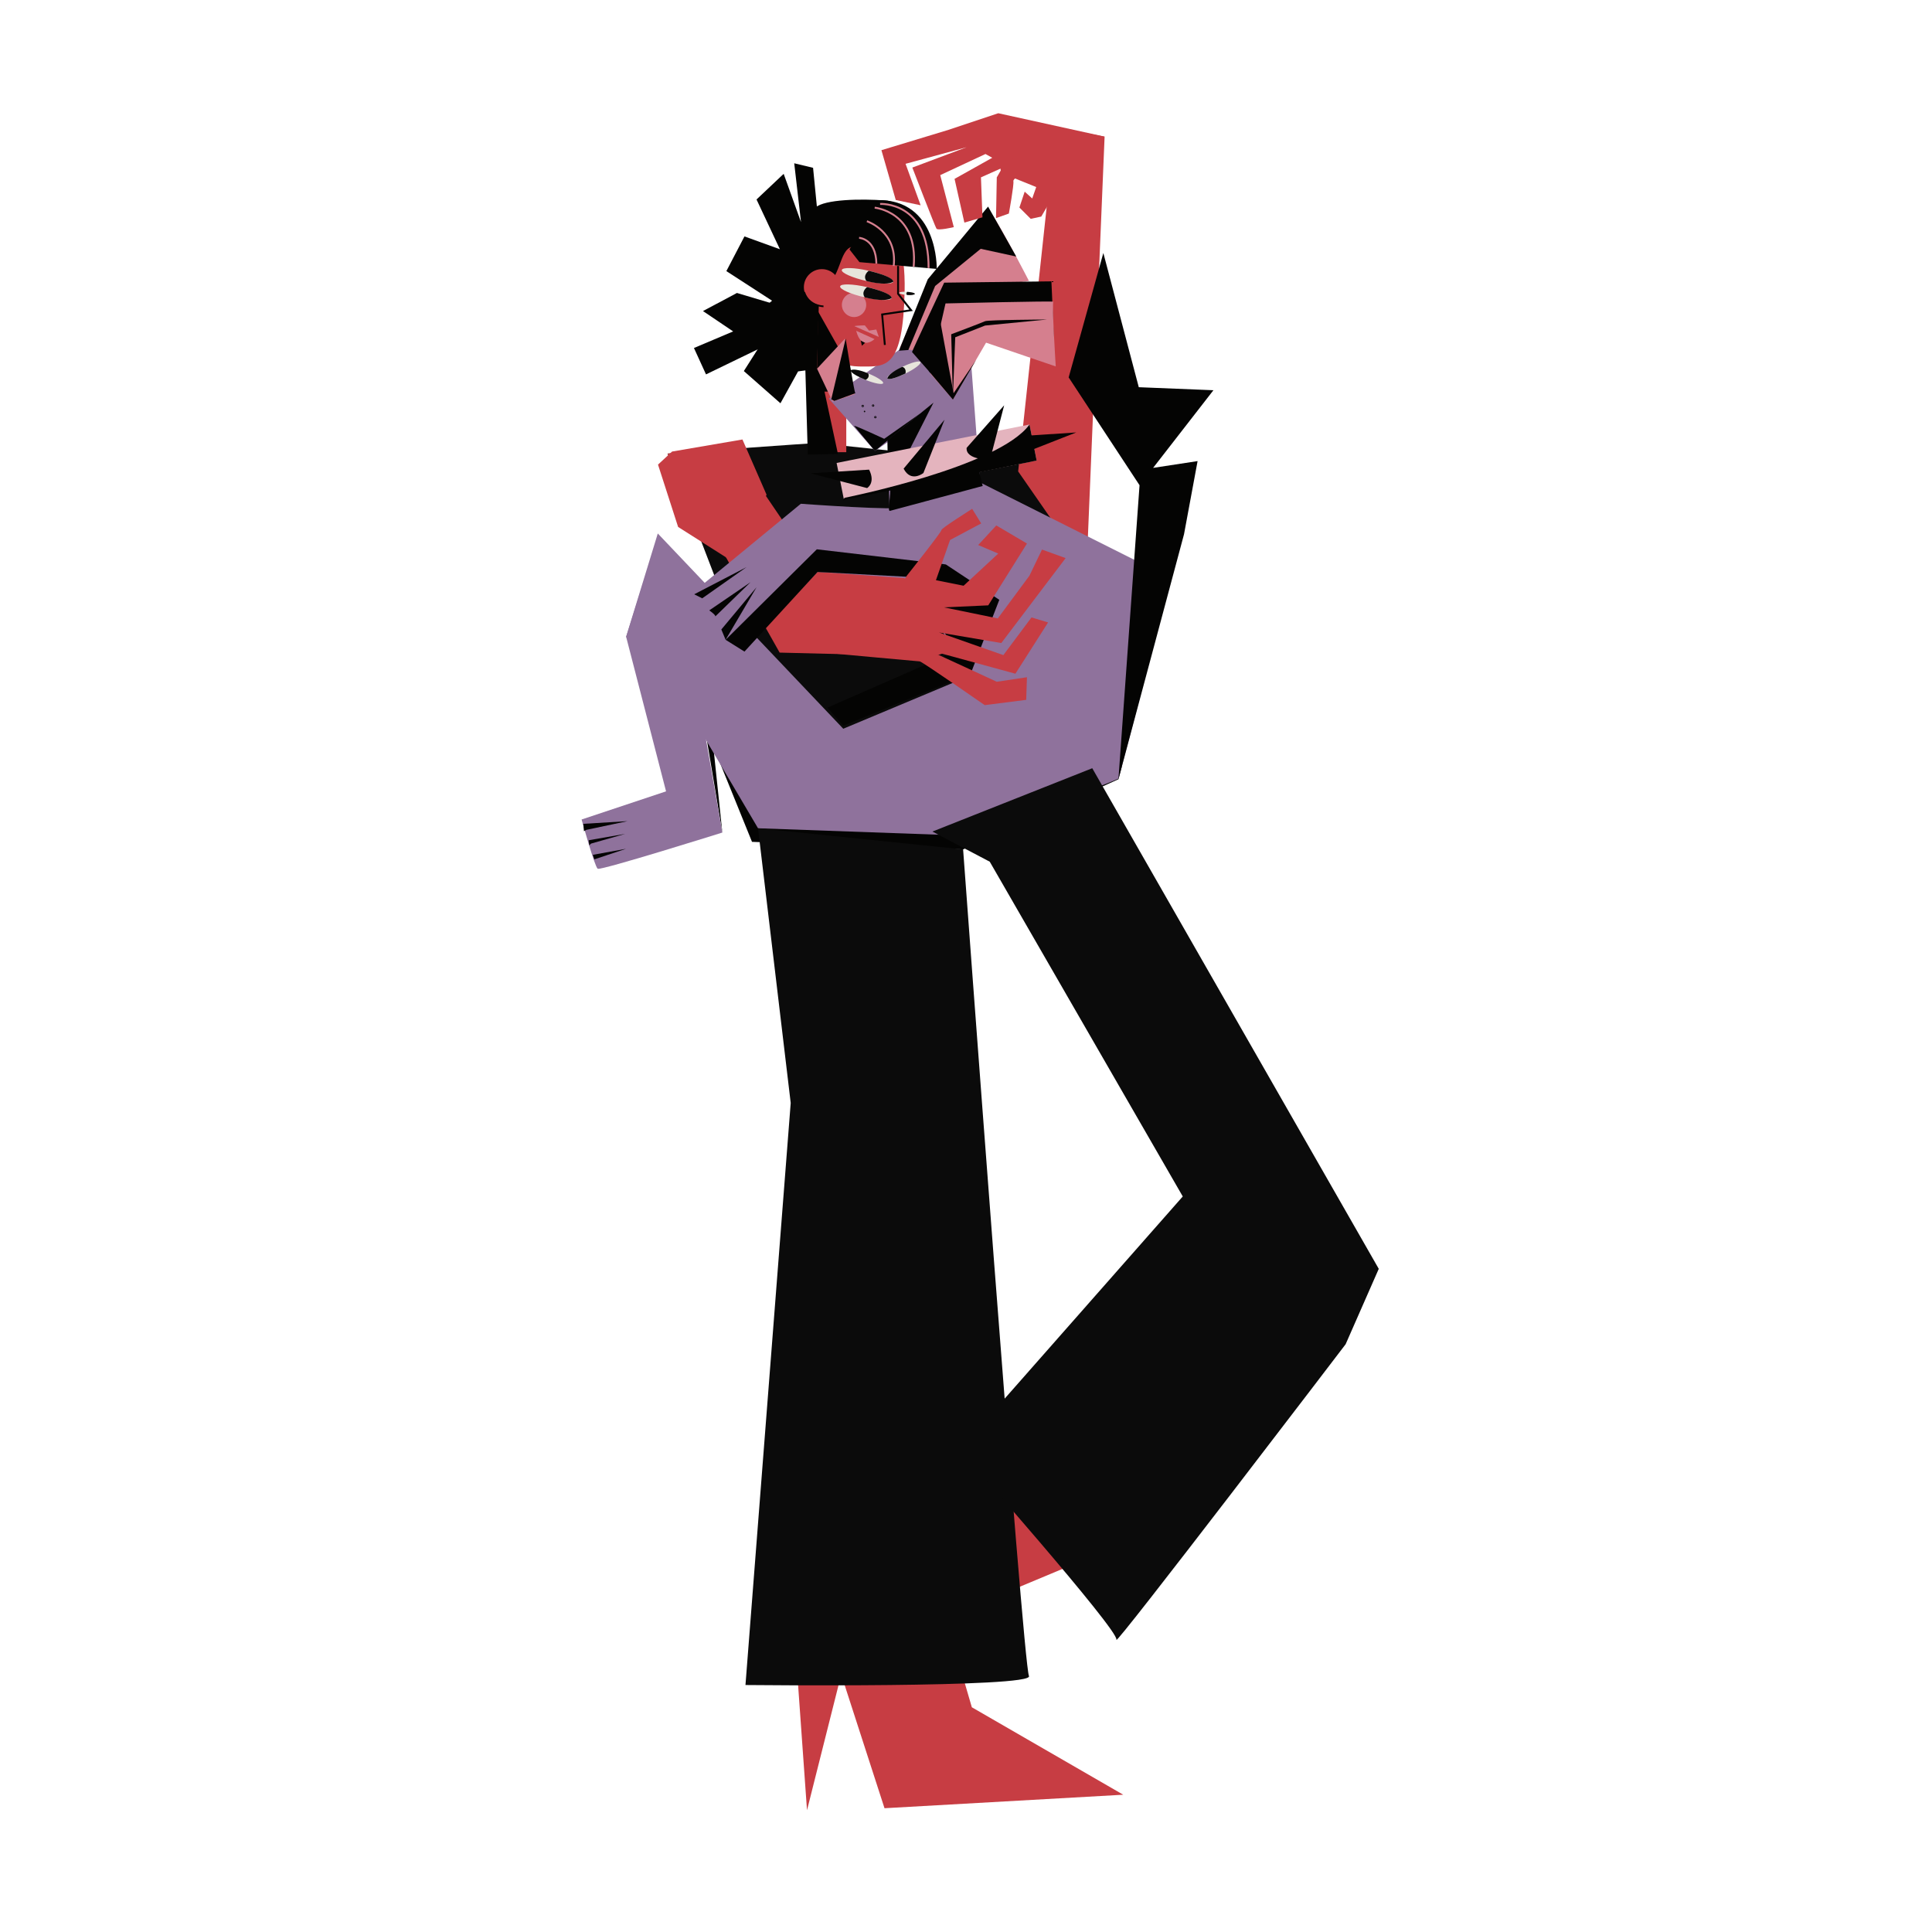 <svg xmlns="http://www.w3.org/2000/svg" viewBox="0 0 2740.06 2740.06"><title>Mesa de trabajo 2</title><g id="Capa_1" data-name="Capa 1"><path d="M1159.55,628.29c-7.48,0-212.79,15-212.79,15l165.74,432,317.59-10.7,111.92-396Z" fill="#0b0b0b"/><polygon points="1195.91 1029.28 1376.62 955.5 1398.01 905.24 1173.45 1003.61 1195.91 1029.28" fill="#040403"/><polygon points="1024.46 1180.76 983.83 937.67 1151.71 1139.77 1378.41 1167.57 1591.2 1086.31 1586.21 1105.2 1365.93 1204.64 1066.53 1193.95 1011.63 1058.51 1024.46 1180.76" fill="#040403"/><path d="M1055.12,657.51l104.43,153.63,134.38,5.35-74.14,111.92-114.06-2.86-159-282.29s104.79-7.13,101.94-5.71S1055.12,657.51,1055.12,657.51Z" fill="#c73d43"/><polygon points="1321.33 2226.36 1121.26 2240.61 1144.54 2567.37 1193.06 2374.83 1254.45 2564.51 1593.02 2545.36 1378.31 2421.34 1321.33 2226.36" fill="#c73d43"/><polygon points="1541.9 2210.47 1505.47 2013.23 1183.34 2072.74 1380.09 2099.52 1198.41 2181.65 1255.12 2515.98 1354.48 2288.8 1541.9 2210.47" fill="#c73d43"/><polygon points="1408.35 163.85 1566.6 193.79 1540.94 808.29 1443.99 668.56 1486.76 272.21 1419.75 245.12 1408.35 163.85" fill="#c73d43"/><rect x="1150.87" y="415.93" width="49.37" height="225.38" fill="#c73d43"/><polygon points="1240.89 639.61 1378.53 544.21 1313.09 469.92 1175.45 565.32 1240.89 639.61" fill="#8f729c"/><polygon points="1262.9 782.82 1400.48 826.58 1377.49 517.2 1256.48 517.2 1262.9 782.82" fill="#8f729c"/><circle cx="1226.15" cy="583.57" r="0.58" fill="none" stroke="#040403" stroke-miterlimit="10" stroke-width="1.01"/><circle cx="1238.27" cy="575.2" r="1.15" fill="none" stroke="#040403" stroke-miterlimit="10" stroke-width="1.01"/><circle cx="1223.55" cy="575.78" r="1.15" fill="none" stroke="#040403" stroke-miterlimit="10" stroke-width="1.01"/><circle cx="1241.45" cy="591.65" r="1.15" fill="none" stroke="#040403" stroke-miterlimit="10" stroke-width="1.01"/><path d="M1258.59,624.29l65.34-53.22s-66.67,130.69-65.34,129.74S1258.59,624.29,1258.59,624.29Z" fill="#040403"/><rect x="1188.89" y="628.86" width="278.94" height="52.07" transform="translate(2759.12 1037.51) rotate(168.73)" fill="#e4b4be"/><path d="M1283,412.84c-2.29,109.5-26.56,107-59.33,107s-60.64-6-59.34-107c.77-59.1,15-106.36,59.34-107C1272.16,305.12,1284.19,353.75,1283,412.84Z" fill="#c73d43"/><circle cx="1211.25" cy="432.4" r="17.26" fill="#d57f8e"/><ellipse cx="1230.41" cy="391.26" rx="7.44" ry="37.43" transform="translate(575.46 1503.92) rotate(-77.16)" fill="#e7e5dc"/><path d="M1211.65,462.55a18.6,18.6,0,0,1,2.58-.45c4.69-.54,12.35-.6,12.35-.6l5.93,7.38,10.27-1.56,3.56,10.5Z" fill="#d57f8e"/><path d="M1214.29,469.15l26,11.77S1221.86,498.59,1214.29,469.15Z" fill="#d57f8e"/><path d="M1133.19,386.94s18.74,42.92,41,18.52,16.07-58.91,42.84-56.39,76.76,17.67,83.9,0-10.71-62.27-45.52-64.8-85.55-1.67-99.07,10.1C1133.19,314.57,1130.51,388.62,1133.19,386.94Z" fill="#040403"/><path d="M1204.81,353.78l14.1,18,109.62,9.61s2.32-99.53-84.74-97.52Z" fill="#040403"/><path d="M1232.06,384s-9,6.44-3.3,14.51c0,0,27,7.65,38.15,1.07C1266.91,399.58,1269.88,393.13,1232.06,384Z" fill="#0a0a0a"/><polygon points="1220.77 483.14 1226.82 486.24 1222.42 490.32 1220.77 483.14" fill="#040403"/><polyline points="1273.69 377.23 1273.69 416.65 1292.17 439.95 1251.1 445.98 1254.94 489.25" fill="none" stroke="#040403" stroke-miterlimit="10" stroke-width="2.7"/><ellipse cx="1286.49" cy="416.11" rx="2.23" ry="11.2" transform="translate(780.79 1670.09) rotate(-85.96)" fill="#e7e5dc"/><path d="M1286.65,413.89s-2.36,2.31-.31,4.44c0,0,8.34,1,11.32-1.43C1297.66,416.9,1298.25,414.85,1286.65,413.89Z" fill="#0a0a0a"/><polygon points="1161.2 434.92 1158.79 522.9 1131.87 526.75 1106.87 571.94 1054.95 526.26 1077.54 490.69 1064.08 453.19 1100.14 421.94 1086.68 390.69 1156.1 290.32 1185.23 384.44 1156.39 383.96 1161.2 434.92" fill="#040403"/><circle cx="1165.65" cy="407.27" r="25.56" fill="#c73d43"/><path d="M1218.41,337.33s24,1,24.51,36.53" fill="none" stroke="#d57f8e" stroke-miterlimit="10" stroke-width="2.7"/><path d="M1229.46,313.77s43.75,14.42,38,63.46" fill="none" stroke="#d57f8e" stroke-miterlimit="10" stroke-width="2.7"/><path d="M1240.52,294.54s62,5.77,55.29,83.65" fill="none" stroke="#d57f8e" stroke-miterlimit="10" stroke-width="2.7"/><path d="M1248.21,289.25s69.23-4.33,68.75,90.86" fill="none" stroke="#d57f8e" stroke-miterlimit="10" stroke-width="2.7"/><path d="M1167.93,434.44s-20.76,0-27.41-20.19" fill="none" stroke="#040403" stroke-miterlimit="10" stroke-width="2.35"/><polygon points="1160.23 441.65 1203.02 517.61 1202.54 555.11 1144.85 555.59 1144.37 522.42 1158.79 522.9 1160.23 441.65" fill="#040403"/><ellipse cx="1281.88" cy="524.99" rx="26.2" ry="5.2" transform="translate(-100.31 616.6) rotate(-26.06)" fill="#e7e5dc"/><path d="M1284.17,529.67s2.06-7.46-4.58-9.36c0,0-18.08,7.72-21.24,16.19C1258.35,536.5,1259.56,541.32,1284.17,529.67Z" fill="#0a0a0a"/><ellipse cx="1229.52" cy="534.24" rx="4.92" ry="24.77" transform="translate(276.06 1476.6) rotate(-68.15)" fill="#e7e5dc"/><path d="M1227.69,538.81s6.54-3.27,3.66-9.14c0,0-16.88-7.8-24.83-4.65C1206.52,525,1203.91,528.93,1227.69,538.81Z" fill="#0a0a0a"/><polygon points="1180.82 569.59 1158.79 522.9 1198.41 480.25 1212.19 559.14 1180.82 569.59" fill="#d57f8e"/><path d="M1275.87,494l42.3-96.95s77-97.9,81.74-101.23,59.41,102.65,59.41,102.65l-119.77,17.59-37.06,81.74Z" fill="#d57f8e"/><path d="M1293.46,499.26c1-3.33,45.62-98.38,45.62-98.38l152.08-1.9s5.7,121.19,3.8,118.81-94.1-38-94.1-38l-51.33,83.17Z" fill="#040403"/><path d="M1320.07,525.87c-.48-2.85,20.91-95.52,20.91-95.52s155.41-3.81,153-2.38,3.33,91.72,3.33,91.72L1398.49,486l-47,80.79-31.85-36.59Z" fill="#d57f8e"/><polygon points="1274.92 497.36 1315.79 396.13 1401.34 293 1441.26 363.81 1390.88 352.88 1326.25 405.63 1288.23 496.41 1274.92 497.36" fill="#040403"/><path d="M1351.44,563.42l-2.38-89.35s44.2-16.63,48-18.54,87.92-2.37,87.92-2.37l-87.92,8.55-42.3,16.64Z" fill="#040403"/><polygon points="1332.9 452.21 1352.39 557.71 1384.23 510.66 1351.44 566.74 1317.22 526.35 1332.9 452.21" fill="#040403"/><ellipse cx="1228.07" cy="414.44" rx="7.44" ry="37.43" transform="translate(551.03 1519.68) rotate(-77.16)" fill="#e7e5dc"/><path d="M1229.73,407.19s-9,6.43-3.31,14.51c0,0,27,7.65,38.15,1.06C1264.57,422.76,1267.54,416.32,1229.73,407.19Z" fill="#0a0a0a"/><path d="M1199.36,480.25l-20.44,86,4.28,2.37s31.36-11.4,29.94-10.93S1199.36,480.25,1199.36,480.25Z" fill="#040403"/><path d="M1197.93,706s218.2-43.34,262.13-103.89l10.18,51.07-274.69,56.15Z" fill="#040403"/><path d="M1232.62,666.07l-83.16,5.23,80.31,20.91S1242.13,685.08,1232.62,666.07Z" fill="#040403"/><path d="M1281.57,664.64l58-69.38-29.94,75.56S1292,685.08,1281.57,664.64Z" fill="#040403"/><path d="M1370.92,635.18l53.23-60.36-20,77S1369.5,652.76,1370.92,635.18Z" fill="#040403"/><path d="M1447,618.54l79.37-5.22-77.47,30.41S1427.48,630.43,1447,618.54Z" fill="#040403"/><path d="M1211.24,603.81c2.85,0,42.77,18.54,42.77,18.54l51.33-36.12-64.45,53.38Z" fill="#040403"/><path d="M1281.65,719.09c-3.3,5.9-145.87-4.63-145.87-4.63L994.88,830.39l70.58,80.19,94.09-99.44,241.67,17.11Z" fill="#8f729c"/><polygon points="1102.88 481.79 1001.3 530.98 984.19 493.55 1039.79 470.03 997.02 441.16 1045.14 415.5 1106.09 433.67 1030.17 384.49 1055.83 335.3 1106.09 353.48 1072.94 282.9 1111.44 246.54 1136.03 314.98 1126.41 231.57 1153.14 237.99 1159.55 303.22 1102.88 481.79" fill="#040403"/><path d="M1383,680.68l277,139s-71.64,281.23-73.78,284.44-211.72,81.27-211.72,81.27l-299.41-10.7L990.6,1031.42,888,903.1l44.91-146.5,263.05,276.95,183.92-77-108-151.84Z" fill="#8f729c"/><polygon points="1586.21 1105.2 1616.15 688.17 1515.63 535.26 1564.82 358.82 1615.08 549.16 1720.94 553.44 1635.4 663.57 1698.48 653.95 1679.24 757.67 1586.21 1105.2" fill="#040403"/><path d="M1262.21,691.38c2.14,7.48-4.28,34.21,0,33.14s131.52-35.28,131.52-35.28l-5.34-21.39Z" fill="#040403"/><path d="M1286.8,818.62c7.49,6.42,89.82,136.88,89.82,136.88l40.64-104.8-75.92-50.25Z" fill="#040403"/><polygon points="1055.83 924.13 1159.55 811.14 1297.49 818.62 1341.34 800.45 1158.48 779.06 1029.1 907.38 1055.83 924.13" fill="#040403"/><polygon points="1072.94 832.88 1029.1 907.38 1023.04 892.76 1072.94 832.88" fill="#040403"/><path d="M1014.49,874.23l49.9-48.48-58.46,39.92C1015.91,872.8,1014.49,874.23,1014.49,874.23Z" fill="#040403"/><polygon points="995.95 848.56 1058.68 804.37 984.54 842.86 995.95 848.56" fill="#040403"/><path d="M963.16,831.46l61.31,349.3s-172.52,54.18-176.8,51.33-22.81-69.86-22.81-69.86l119.76-39.92L888,903.1l43.84-138.65Z" fill="#8f729c"/><polygon points="842.92 1218.78 887.83 1203.81 840.78 1212.37 842.92 1218.78" fill="#040403"/><polygon points="838.17 1196.45 886.64 1182.66 834.84 1191.69 835.79 1198.82 838.17 1196.45" fill="#040403"/><polyline points="831.51 1176.96 889.97 1164.6 827.24 1168.41 828.19 1178.86" fill="#040403"/><polygon points="1142.09 520.64 1145.65 644.68 1188.43 643.88 1168.46 551.25 1142.09 520.64" fill="#040403"/><path d="M1075.08,1174.7l46.34,389.59-64.16,825.5s410.61,4.28,402.06-12.83-93.39-1172.32-93.39-1172.32Z" fill="#0b0b0b"/><path d="M1403.71,1222.11l273.75,474.77-316.52,359.29s226.69,256.63,222.42,269.46,325.07-419.16,325.07-419.16l47-106.94-406.34-710-226.69,89.83Z" fill="#0b0b0b"/><path d="M1286.09,816.49s49.9-62.74,49.19-64.88,43.48-29.94,43.48-29.94l12.83,20.68-44.19,23.52-20,57,39.2,7.84,49.19-45.62L1387.32,773,1413,745.2l43.49,25.66-54.9,87.68-62.73,2.86,76.28,15.68L1460,816.49l17.82-37.07,33.51,12.11L1420.11,912l-88.4-15L1423,929.12l39.92-53.47,23.53,7.13-46.34,72.72-154-42.06-64.87,7.12Z" fill="#c73d43"/><path d="M1330.29,928.41l83.4,38.49,42.78-6.41-1.07,32.07-58.82,7.49s-87.68-60.95-92-62S1330.29,928.41,1330.29,928.41Z" fill="#c73d43"/><path d="M1177,926.27c4.28.71,127.6,11.76,127.6,11.76l33.51-11.76L1284.66,897Z" fill="#c73d43"/><path d="M1441.5,229.08l-50.26,22.45,2.14,56.68-25.67,7.48-13.9-62,53.47-29.94-9.63-5.34-64.15,29.94,19.24,73.78s-22.45,5.35-24.59,2.14-34.22-86.62-34.22-86.62l77-28.87-86.61,23.53,21.38,58.81-35.28-7.49L1250.09,213l95.17-28.87,70.57-23.53,150.77,33.15Z" fill="#c73d43"/><polygon points="1035.87 794.39 961.73 747.34 933.22 658.94 953.18 640.41 1052.98 623.3 1087.2 701.71 1035.87 794.39" fill="#c73d43"/><path d="M1469.3,235.5s-33.15,16-32.08,21.38-6.42,46-6.42,46l-18.18,6.42,1.07-57.75,16-27.8Z" fill="#c73d43"/><polygon points="1478.92 238.7 1463.95 281.48 1453.26 271.85 1445.77 294.31 1461.81 310.35 1476.78 307.14 1502.45 263.3 1478.92 238.7" fill="#c73d43"/></g></svg>